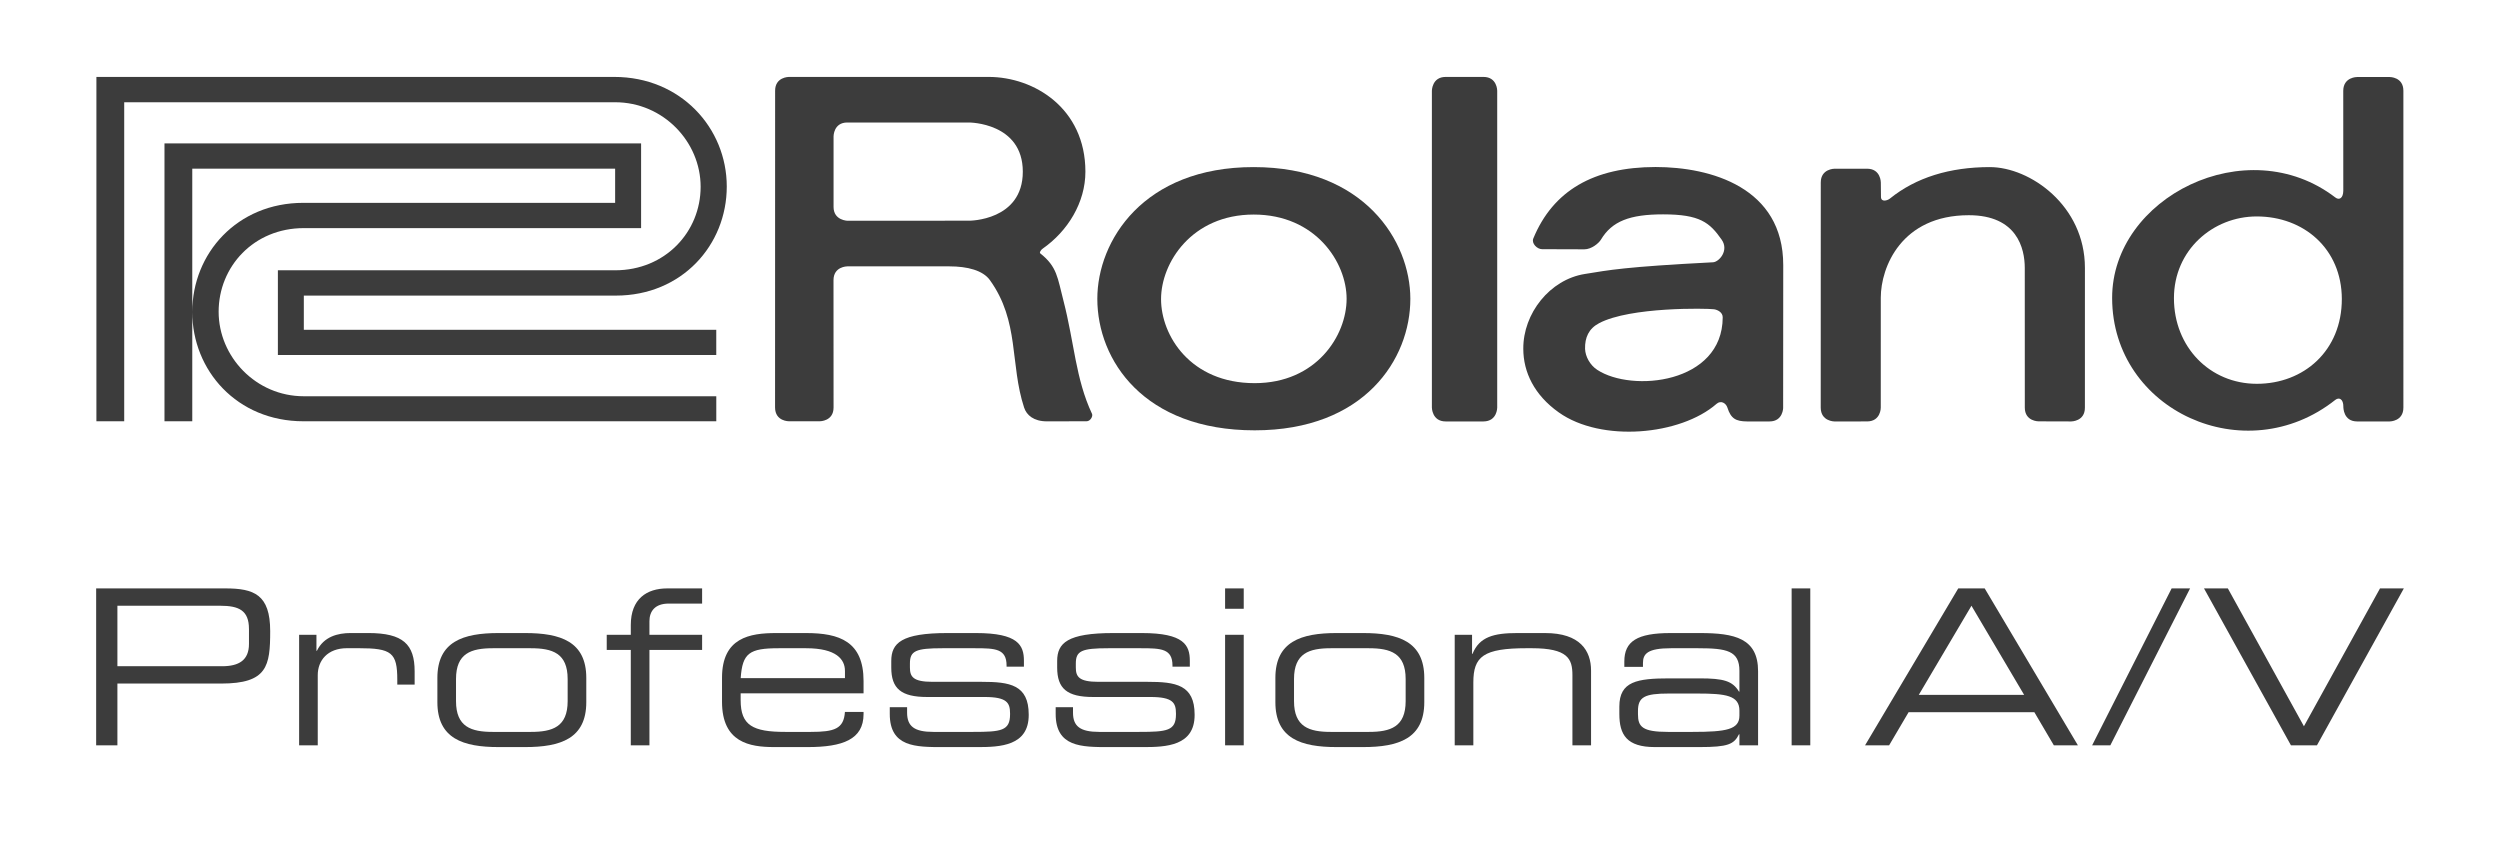 <?xml version="1.0" encoding="utf-8"?>
<!-- Generator: Adobe Illustrator 25.2.1, SVG Export Plug-In . SVG Version: 6.00 Build 0)  -->
<svg version="1.1" id="レイヤー_1" xmlns="http://www.w3.org/2000/svg" xmlns:xlink="http://www.w3.org/1999/xlink" x="0px"
	 y="0px" viewBox="0 0 130 44" enable-background="new 0 0 130 44" xml:space="preserve">
<g>
	<g>
		<g>
			<path fill="#3C3C3C" d="M79.73,12.397c-0.005,0.025-0.006,0.049-0.006,0.073"/>
		</g>
	</g>
	<g>
		<g>
			<path fill="#3C3C3C" d="M79.73,12.397c-0.005,0.025-0.006,0.049-0.006,0.073"/>
		</g>
	</g>
</g>
<path fill="#3C3C3C" d="M74.458,4.719v16.477c0,0,0.005,0.719,0.718,0.719h1.964c0.716-0.005,0.715-0.719,0.715-0.719V4.719
	c0.002,0,0-0.719-0.715-0.719h-1.964C74.459,4,74.459,4.719,74.458,4.719z"/>
<path fill="#3C3C3C" d="M108.415,21.196l0.001-7.263c0-3.251-2.86-5.244-4.946-5.244c-2.076,0-3.841,0.54-5.199,1.64
	c-0.121,0.099-0.46,0.202-0.46-0.093l-0.008-0.748c0,0,0-0.715-0.714-0.715h-1.693c0,0-0.716,0-0.716,0.715l-0.002,11.709
	c0.002,0.719,0.718,0.719,0.718,0.719l1.696-0.002c0.711-0.003,0.711-0.717,0.708-0.717l0.001-5.723
	c0.002-1.581,1.069-4.283,4.578-4.283c2.509,0,2.909,1.726,2.909,2.742l0.002,7.263c0,0.719,0.717,0.714,0.717,0.714l1.696,0.005
	C107.704,21.915,108.419,21.915,108.415,21.196z"/>
<path fill="#3C3C3C" d="M65.192,8.689c-5.733-0.004-8.131,3.829-8.131,6.849c0,3.196,2.422,6.839,8.181,6.839
	c5.71,0,8.101-3.703,8.096-6.843C73.335,12.529,70.935,8.689,65.192,8.689z M65.242,19.924c-3.339,0-4.867-2.473-4.867-4.37
	c0-1.894,1.599-4.397,4.819-4.397c3.219,0,4.83,2.487,4.83,4.381C70.024,17.455,68.448,19.924,65.242,19.924z"/>
<path fill="#3C3C3C" d="M83.155,16.805c1.616-0.855,5.605-0.773,5.973-0.723c0.187,0.026,0.457,0.16,0.453,0.422
	c-0.012,3.449-4.724,3.914-6.527,2.726c-0.378-0.248-0.616-0.694-0.631-1.09C82.41,17.554,82.611,17.09,83.155,16.805z
	 M81.056,21.445c2.214,1.575,6.33,1.194,8.204-0.445c0.228-0.2,0.492-0.036,0.565,0.196c0.183,0.577,0.444,0.714,1.018,0.719
	c0.263,0,1.172,0,1.172,0c0.708,0,0.713-0.719,0.708-0.719l0.005-7.412c0-4.03-3.757-5.099-6.64-5.099
	c-3.221,0.004-5.329,1.227-6.357,3.717c-0.104,0.253,0.197,0.556,0.455,0.556l2.199,0.007c0.375,0,0.753-0.319,0.864-0.505
	c0.572-0.956,1.497-1.313,3.232-1.313c1.917,0,2.422,0.426,3.043,1.313c0.4,0.57-0.139,1.164-0.447,1.179
	c-4.62,0.238-5.405,0.405-6.664,0.608c-1.822,0.288-3.215,2.053-3.202,3.892C79.212,19.343,79.776,20.538,81.056,21.445z
	 M43.342,14.566c-0.002,1.665,0.003,5.451,0.003,6.626c0,0.718-0.717,0.714-0.717,0.714h-1.602c0,0-0.718,0.01-0.723-0.714
	l0.003-16.477C40.306,4,41.02,4,41.02,4H51.41c2.35,0,5.031,1.62,5.031,4.928c0,1.608-0.921,3.093-2.216,3.998
	c-0.104,0.069-0.185,0.209-0.133,0.248c0.886,0.699,0.897,1.268,1.209,2.467c0.562,2.172,0.629,4.059,1.484,5.878
	c0.06,0.126-0.087,0.387-0.282,0.387l-2.069,0.004c-0.68,0-1.052-0.322-1.181-0.718c-0.743-2.27-0.23-4.471-1.778-6.626
	c-0.363-0.506-1.166-0.715-2.103-0.715h-5.313C44.056,13.851,43.345,13.851,43.342,14.566z M50.398,11.476
	c0,0.002,2.788,0.007,2.788-2.548c0-2.554-2.788-2.558-2.788-2.558h-6.34c-0.713,0-0.713,0.718-0.713,0.718s-0.005,2.794,0,3.672
	c0,0.718,0.753,0.718,0.713,0.718L50.398,11.476z"/>
<path fill="#3C3C3C" d="M117.35,11.255c2.446,0,4.417,1.679,4.425,4.288c0.004,2.69-1.974,4.415-4.419,4.415
	c-2.446,0-4.311-1.918-4.311-4.449C113.042,13.006,115.069,11.255,117.35,11.255z M121.435,20.795
	c0.209-0.163,0.423-0.029,0.419,0.347c0,0.054,0,0.773,0.717,0.773h1.694c0,0,0.711,0,0.711-0.719V4.719
	c0-0.719-0.711-0.714-0.711-0.714h-1.694c0,0-0.717-0.005-0.722,0.714l0.002,5.203c-0.005,0.377-0.205,0.506-0.412,0.348
	c-4.612-3.535-11.62,0-11.608,5.232C109.842,21.355,116.755,24.506,121.435,20.795z"/>
<g>
	<g>
		<path fill="#3C3C3C" d="M5,30.597h6.717c1.488,0,2.333,0.316,2.333,2.221c0,1.815-0.147,2.727-2.547,2.727H6.105v3.212H5V30.597z
			 M12.946,32.705c0-0.969-0.53-1.206-1.488-1.206H6.105v3.145h5.444c0.879,0,1.398-0.316,1.398-1.161V32.705z"/>
		<path fill="#3C3C3C" d="M15.554,33.009h0.901v0.834h0.023c0.361-0.744,1.093-0.925,1.758-0.925h0.913
			c1.815,0,2.412,0.587,2.412,1.995v0.687h-0.902v-0.248c0-1.42-0.293-1.646-2.017-1.646h-0.597c-1.026,0-1.522,0.654-1.522,1.398
			v3.652h-0.969V33.009z"/>
		<path fill="#3C3C3C" d="M22.744,35.252c0-1.894,1.342-2.333,3.178-2.333h1.387c1.837,0,3.178,0.44,3.178,2.333v1.262
			c0,1.894-1.341,2.334-3.178,2.334h-1.387c-1.837,0-3.178-0.44-3.178-2.334V35.252z M29.518,35.309
			c0-1.341-0.788-1.601-1.916-1.601h-1.973c-1.127,0-1.916,0.26-1.916,1.601v1.15c0,1.341,0.788,1.6,1.916,1.6h1.973
			c1.127,0,1.916-0.259,1.916-1.6V35.309z"/>
		<path fill="#3C3C3C" d="M32.801,33.798h-1.251v-0.789h1.251v-0.507c0-1.364,0.834-1.905,1.894-1.905h1.815v0.789h-1.736
			c-0.721,0-1.003,0.406-1.003,0.913v0.71h2.739v0.789h-2.739v4.959h-0.97V33.798z"/>
		<path fill="#3C3C3C" d="M37.545,35.241c0-2.085,1.443-2.322,2.818-2.322h1.555c1.736,0,2.987,0.44,2.987,2.492v0.642h-6.391v0.361
			c0,1.307,0.631,1.645,2.321,1.645h1.331c1.217,0,1.713-0.157,1.77-1.037h0.969v0.113c0,1.319-1.093,1.713-2.897,1.713h-1.758
			c-1.263,0-2.705-0.236-2.705-2.355V35.241z M43.937,34.88c0-0.586-0.44-1.172-2.018-1.172h-1.42c-1.532,0-1.893,0.249-1.983,1.556
			h5.422V34.88z"/>
		<path fill="#3C3C3C" d="M46.267,36.774h0.902v0.282c0,0.71,0.372,1.003,1.364,1.003h2.074c1.454,0,1.916-0.057,1.916-0.913v-0.045
			c0-0.553-0.158-0.857-1.319-0.857h-2.987c-1.364,0-1.871-0.44-1.871-1.533v-0.338c0-0.935,0.53-1.454,2.919-1.454h1.488
			c2.187,0,2.491,0.632,2.491,1.443v0.305h-0.902V34.61c0-0.879-0.586-0.902-1.645-0.902h-1.69c-1.386,0-1.691,0.136-1.691,0.789
			v0.214c0,0.474,0.158,0.744,1.172,0.744h2.559c1.454,0,2.446,0.147,2.446,1.703v0.023c0,1.611-1.488,1.668-2.671,1.668h-1.781
			c-1.431,0-2.773,0-2.773-1.724V36.774z"/>
		<path fill="#3C3C3C" d="M54.894,36.774h0.902v0.282c0,0.71,0.372,1.003,1.364,1.003h2.074c1.454,0,1.916-0.057,1.916-0.913v-0.045
			c0-0.553-0.158-0.857-1.319-0.857h-2.987c-1.364,0-1.871-0.44-1.871-1.533v-0.338c0-0.935,0.53-1.454,2.919-1.454h1.488
			c2.187,0,2.491,0.632,2.491,1.443v0.305h-0.902V34.61c0-0.879-0.586-0.902-1.645-0.902h-1.69c-1.386,0-1.691,0.136-1.691,0.789
			v0.214c0,0.474,0.158,0.744,1.172,0.744h2.559c1.454,0,2.446,0.147,2.446,1.703v0.023c0,1.611-1.488,1.668-2.671,1.668h-1.781
			c-1.431,0-2.773,0-2.773-1.724V36.774z"/>
		<path fill="#3C3C3C" d="M63.705,30.597h0.969v1.059h-0.969V30.597z M63.705,33.009h0.969v5.748h-0.969V33.009z"/>
		<path fill="#3C3C3C" d="M66.32,35.252c0-1.894,1.342-2.333,3.178-2.333h1.387c1.837,0,3.178,0.44,3.178,2.333v1.262
			c0,1.894-1.341,2.334-3.178,2.334h-1.387c-1.837,0-3.178-0.44-3.178-2.334V35.252z M73.094,35.309
			c0-1.341-0.788-1.601-1.916-1.601h-1.973c-1.127,0-1.916,0.26-1.916,1.601v1.15c0,1.341,0.788,1.6,1.916,1.6h1.973
			c1.127,0,1.916-0.259,1.916-1.6V35.309z"/>
		<path fill="#3C3C3C" d="M75.646,33.009h0.901v0.992h0.023c0.361-0.89,1.116-1.082,2.322-1.082h1.454
			c1.815,0,2.389,0.913,2.389,1.95v3.888h-0.969v-3.652c0-0.845-0.237-1.398-2.119-1.398h-0.249c-2.265,0-2.784,0.428-2.784,1.781
			v3.269h-0.969V33.009z"/>
		<path fill="#3C3C3C" d="M90.45,38.183h-0.023c-0.259,0.518-0.563,0.665-2.051,0.665h-2.322c-1.465,0-1.848-0.642-1.848-1.724
			V36.74c0-1.308,0.924-1.465,2.614-1.465h1.556c1.263,0,1.713,0.136,2.051,0.687h0.023V34.88c0-1.037-0.654-1.172-2.142-1.172
			h-1.42c-1.217,0-1.454,0.293-1.454,0.767v0.203h-0.969v-0.282c0-1.048,0.665-1.477,2.401-1.477h1.533
			c1.803,0,3.021,0.271,3.021,1.984v3.855h-0.97V38.183z M90.45,36.954c0-0.789-0.699-0.89-2.187-0.89h-1.488
			c-1.251,0-1.6,0.18-1.6,0.901v0.181c0,0.642,0.225,0.913,1.556,0.913h1.285c1.758,0,2.434-0.124,2.434-0.845V36.954z"/>
		<path fill="#3C3C3C" d="M93.165,30.597h0.97v8.16h-0.97V30.597z"/>
		<path fill="#3C3C3C" d="M101.829,30.597h1.375l4.847,8.16h-1.251l-1.014-1.724h-6.538l-1.014,1.724h-1.251L101.829,30.597z
			 M102.516,31.499l-2.739,4.633h5.477L102.516,31.499z"/>
		<path fill="#3C3C3C" d="M113.884,30.597l-4.147,8.16l-0.947,0.001l4.135-8.161H113.884z"/>
		<path fill="#3C3C3C" d="M114.608,30.597h1.24l3.956,7.169l3.956-7.169H125l-4.519,8.16h-1.352L114.608,30.597z"/>
	</g>
</g>
<g>
	<path fill="#3C3C3C" d="M33.337,11.862H15.799c-2.601,0-4.43,1.999-4.43,4.348c0,2.342,1.939,4.395,4.43,4.395
		c2.568,0,21.448,0,21.448,0v1.301c0,0-18.214,0-21.47,0c-3.455,0-5.779-2.645-5.779-5.685c0-3.042,2.334-5.673,5.77-5.673
		c4.604,0,16.219,0,16.219,0l0,0V8.772H9.998v13.134H8.553V7.457h24.784V11.862z"/>
	<path fill="#3C3C3C" d="M14.45,18.46h22.796v-1.312H15.799v-1.777l0,0c0,0,12.792,0,16.224,0c3.435,0,5.769-2.629,5.769-5.672
		c0-3.041-2.394-5.699-5.85-5.699C28.485,4,5.013,4,5.013,4v17.906h1.446V5.317c0,0,23.036,0,25.528,0
		c2.497,0,4.446,2.051,4.446,4.396c0,2.345-1.843,4.342-4.446,4.342c-2.599,0-17.537,0-17.537,0V18.46z"/>
</g>
</svg>
